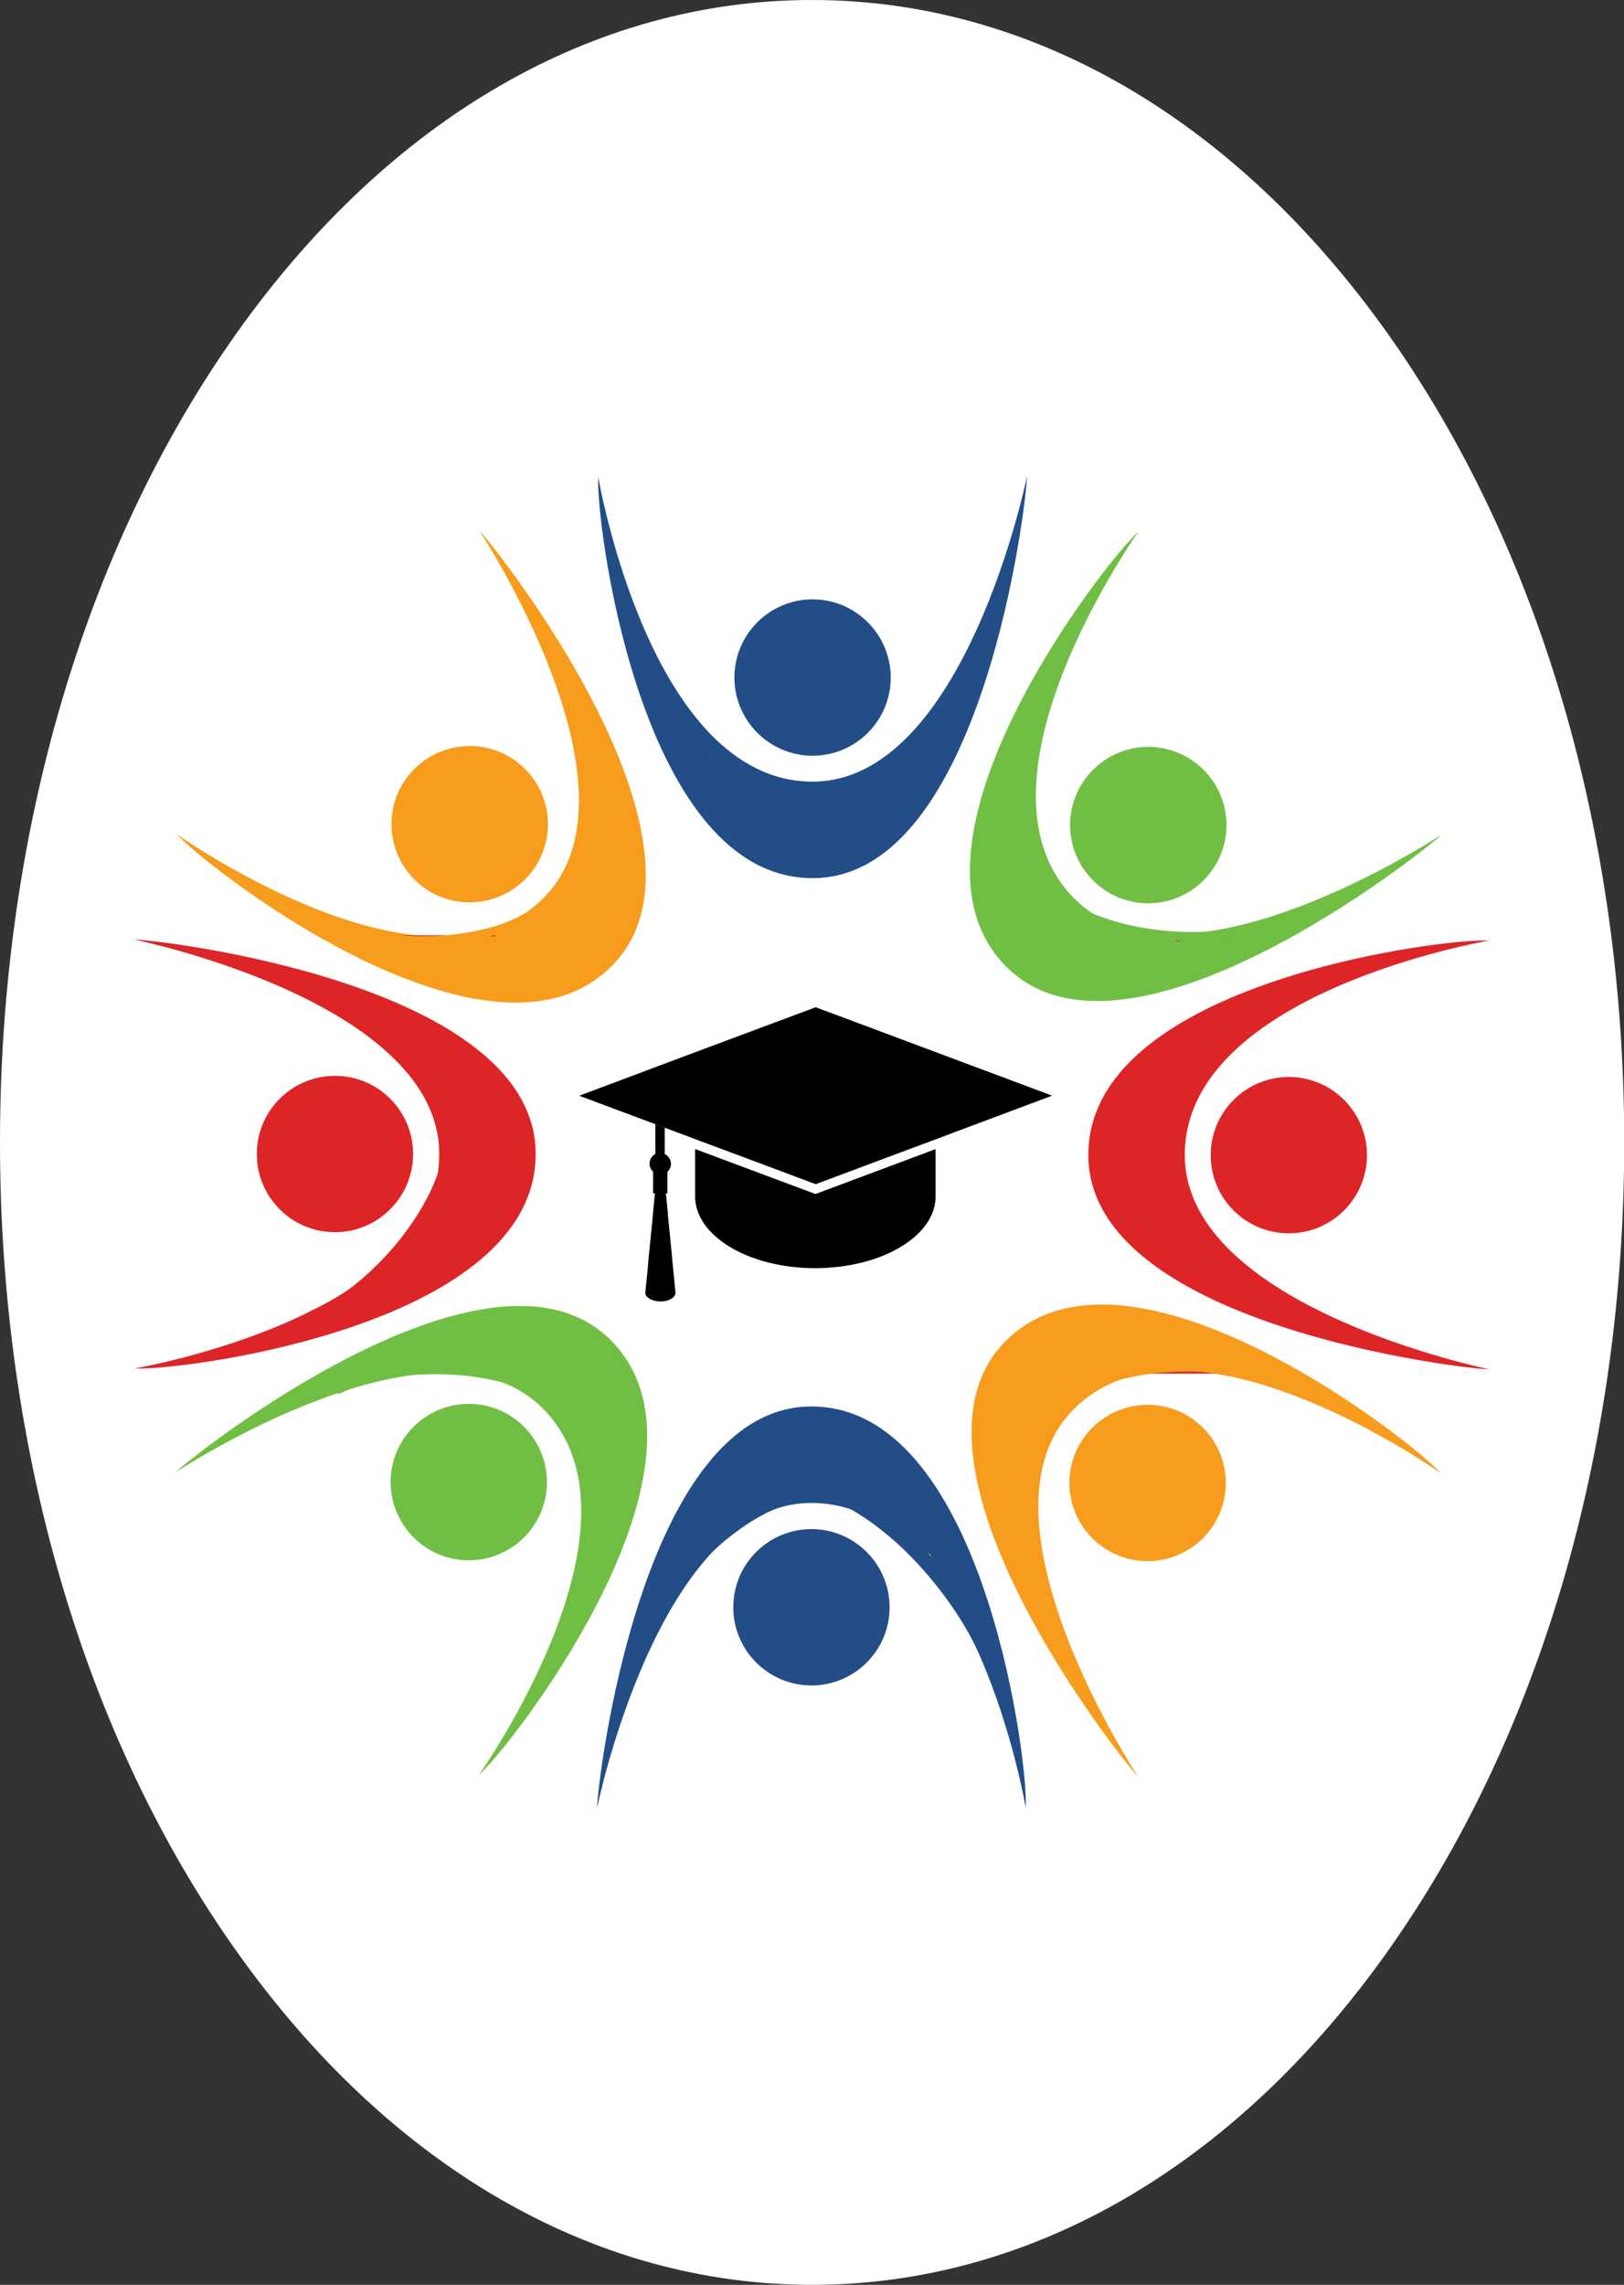 <?xml version="1.0" encoding="UTF-8"?> <svg xmlns="http://www.w3.org/2000/svg" xmlns:xlink="http://www.w3.org/1999/xlink" id="Layer_2" data-name="Layer 2" viewBox="0 0 72.73 102.28"><rect x="0" y="0" width="72.73" height="102.28" fill="#333333" stroke="none"/><defs><style> .cls-1 { clip-path: url(#clippath-73); } .cls-2 { clip-path: url(#clippath-72); } .cls-3 { clip-path: url(#clippath-62); } .cls-4 { clip-path: url(#clippath-45); } .cls-5 { clip-path: url(#clippath-63); } .cls-6 { clip-path: url(#clippath-20); } .cls-7 { clip-path: url(#clippath-135); } .cls-8 { clip-path: url(#clippath-11); } .cls-9 { clip-path: url(#clippath-123); } .cls-10 { clip-path: url(#clippath-16); } .cls-11 { fill: #fff; } .cls-12 { clip-path: url(#clippath-59); } .cls-13 { clip-path: url(#clippath-78); } .cls-14 { clip-path: url(#clippath-93); } .cls-15 { clip-path: url(#clippath-89); } .cls-16 { clip-path: url(#clippath-33); } .cls-17 { clip-path: url(#clippath-64); } .cls-18 { clip-path: url(#clippath-47); } .cls-19 { clip-path: url(#clippath-94); } .cls-20 { clip-path: url(#clippath-77); } .cls-21 { clip-path: url(#clippath-121); } .cls-22 { fill: #f89c1d; } .cls-23 { clip-path: url(#clippath-116); } .cls-24 { clip-path: url(#clippath-136); } .cls-25 { clip-path: url(#clippath-132); } .cls-26 { clip-path: url(#clippath-41); } .cls-27 { clip-path: url(#clippath-32); } .cls-28 { clip-path: url(#clippath-108); } .cls-29 { clip-path: url(#clippath-112); } .cls-30 { clip-path: url(#clippath-87); } .cls-31 { clip-path: url(#clippath-83); } .cls-32 { clip-path: url(#clippath-128); } .cls-33 { clip-path: url(#clippath-119); } .cls-34 { clip-path: url(#clippath-114); } .cls-35 { clip-path: url(#clippath-105); } .cls-36 { clip-path: url(#clippath-2); } .cls-37 { clip-path: url(#clippath-13); } .cls-38 { clip-path: url(#clippath-88); } .cls-39 { clip-path: url(#clippath-115); } .cls-40 { clip-path: url(#clippath-124); } .cls-41 { clip-path: url(#clippath-37); } .cls-42 { clip-path: url(#clippath-46); } .cls-43 { clip-path: url(#clippath-25); } .cls-44 { clip-path: url(#clippath-98); } .cls-45 { clip-path: url(#clippath-107); } .cls-46 { clip-path: url(#clippath-15); } .cls-47 { fill: #dd2528; } .cls-48 { clip-path: url(#clippath-6); } .cls-49 { clip-path: url(#clippath-104); } .cls-50 { clip-path: url(#clippath-76); } .cls-51 { clip-path: url(#clippath-40); } .cls-52 { clip-path: url(#clippath-117); } .cls-53 { clip-path: url(#clippath-26); } .cls-54 { clip-path: url(#clippath-81); } .cls-55 { clip-path: url(#clippath-111); } .cls-56 { clip-path: url(#clippath-75); } .cls-57 { clip-path: url(#clippath-7); } .cls-58 { clip-path: url(#clippath-21); } .cls-59 { clip-path: url(#clippath-130); } .cls-60 { clip-path: url(#clippath-34); } .cls-61 { clip-path: url(#clippath-57); } .cls-62 { clip-path: url(#clippath-102); } .cls-63 { clip-path: url(#clippath-1); } .cls-64 { clip-path: url(#clippath-4); } .cls-65 { clip-path: url(#clippath-138); } .cls-66 { clip-path: url(#clippath-38); } .cls-67 { clip-path: url(#clippath-36); } .cls-68 { clip-path: url(#clippath-127); } .cls-69 { clip-path: url(#clippath-27); } .cls-70 { clip-path: url(#clippath-125); } .cls-71 { clip-path: url(#clippath-109); } .cls-72 { clip-path: url(#clippath-101); } .cls-73 { clip-path: url(#clippath-60); } .cls-74 { clip-path: url(#clippath-44); } .cls-75 { clip-path: url(#clippath-122); } .cls-76 { clip-path: url(#clippath-139); } .cls-77 { clip-path: url(#clippath-12); } .cls-78 { clip-path: url(#clippath-134); } .cls-79 { clip-path: url(#clippath-113); } .cls-80 { clip-path: url(#clippath-95); } .cls-81 { clip-path: url(#clippath-80); } .cls-82 { clip-path: url(#clippath-120); } .cls-83 { clip-path: url(#clippath-24); } .cls-84 { clip-path: url(#clippath-99); } .cls-85 { clip-path: url(#clippath-30); } .cls-86 { clip-path: url(#clippath-79); } .cls-87 { clip-path: url(#clippath-22); } .cls-88 { clip-path: url(#clippath-96); } .cls-89 { clip-path: url(#clippath-103); } .cls-90 { clip-path: url(#clippath-126); } .cls-91 { clip-path: url(#clippath-137); } .cls-92 { clip-path: url(#clippath-9); } .cls-93 { clip-path: url(#clippath-82); } .cls-94 { clip-path: url(#clippath-52); } .cls-95 { clip-path: url(#clippath); } .cls-96 { clip-path: url(#clippath-50); } .cls-97 { clip-path: url(#clippath-48); } .cls-98 { clip-path: url(#clippath-61); } .cls-99 { clip-path: url(#clippath-39); } .cls-100 { fill: none; } .cls-101 { clip-path: url(#clippath-19); } .cls-102 { clip-path: url(#clippath-31); } .cls-103 { clip-path: url(#clippath-86); } .cls-104 { clip-path: url(#clippath-54); } .cls-105 { clip-path: url(#clippath-3); } .cls-106 { clip-path: url(#clippath-131); } .cls-107 { clip-path: url(#clippath-91); } .cls-108 { clip-path: url(#clippath-129); } .cls-109 { fill: #224d87; } .cls-110 { clip-path: url(#clippath-43); } .cls-111 { clip-path: url(#clippath-70); } .cls-112 { clip-path: url(#clippath-8); } .cls-113 { clip-path: url(#clippath-133); } .cls-114 { clip-path: url(#clippath-55); } .cls-115 { clip-path: url(#clippath-69); } .cls-116 { clip-path: url(#clippath-29); } .cls-117 { clip-path: url(#clippath-18); } .cls-118 { clip-path: url(#clippath-90); } .cls-119 { clip-path: url(#clippath-14); } .cls-120 { clip-path: url(#clippath-17); } .cls-121 { clip-path: url(#clippath-97); } .cls-122 { clip-path: url(#clippath-5); } .cls-123 { clip-path: url(#clippath-58); } .cls-124 { clip-path: url(#clippath-84); } .cls-125 { clip-path: url(#clippath-42); } .cls-126 { clip-path: url(#clippath-65); } .cls-127 { clip-path: url(#clippath-10); } .cls-128 { clip-path: url(#clippath-118); } .cls-129 { clip-path: url(#clippath-23); } .cls-130 { clip-path: url(#clippath-100); } .cls-131 { clip-path: url(#clippath-92); } .cls-132 { clip-path: url(#clippath-74); } .cls-133 { clip-path: url(#clippath-56); } .cls-134 { clip-path: url(#clippath-53); } .cls-135 { clip-path: url(#clippath-49); } .cls-136 { clip-path: url(#clippath-110); } .cls-137 { clip-path: url(#clippath-67); } .cls-138 { clip-path: url(#clippath-51); } .cls-139 { clip-path: url(#clippath-28); } .cls-140 { clip-path: url(#clippath-71); } .cls-141 { fill: #70bf44; } .cls-142 { clip-path: url(#clippath-85); } .cls-143 { clip-path: url(#clippath-106); } .cls-144 { clip-path: url(#clippath-68); } .cls-145 { clip-path: url(#clippath-35); } .cls-146 { clip-path: url(#clippath-66); } </style><clipPath id="clippath"><rect class="cls-100" x="26.59" y="21.33" width="19.55" height="17.98"></rect></clipPath><clipPath id="clippath-1"><rect class="cls-100" x="44.61" y="24.16" width="1.57" height="15.3"></rect></clipPath><clipPath id="clippath-2"><rect class="cls-100" x="26.57" y="24.16" width="2" height="15.3"></rect></clipPath><clipPath id="clippath-3"><rect class="cls-100" x="26.59" y="62.82" width="19.55" height="18.12"></rect></clipPath><clipPath id="clippath-4"><rect class="cls-100" x="26.55" y="62.82" width="1.58" height="15.38"></rect></clipPath><clipPath id="clippath-5"><rect class="cls-100" x="44.17" y="62.82" width="1.99" height="15.38"></rect></clipPath><clipPath id="clippath-6"><rect class="cls-100" x="7.7" y="23.72" width="21.31" height="21.31"></rect></clipPath><clipPath id="clippath-7"><rect class="cls-100" x="11.27" y="27.89" width="19.61" height="18.12" transform="translate(-19.96 25.72) rotate(-45)"></rect></clipPath><clipPath id="clippath-8"><rect class="cls-100" x="5.5" y="21.38" width="62.61" height="62.61" transform="translate(-26.47 41.45) rotate(-45)"></rect></clipPath><clipPath id="clippath-9"><rect class="cls-100" x="17.37" y="33.38" width="7.25" height="7.03"></rect></clipPath><clipPath id="clippath-10"><rect class="cls-100" x="11.27" y="27.89" width="19.61" height="18.12" transform="translate(-19.96 25.72) rotate(-45)"></rect></clipPath><clipPath id="clippath-11"><rect class="cls-100" x="5.5" y="21.38" width="62.61" height="62.61" transform="translate(-26.47 41.45) rotate(-45)"></rect></clipPath><clipPath id="clippath-12"><rect class="cls-100" x="27.69" y="23.5" width="6.81" height="16.04"></rect></clipPath><clipPath id="clippath-13"><rect class="cls-100" x="11.27" y="27.89" width="19.61" height="18.12" transform="translate(-19.96 25.72) rotate(-45)"></rect></clipPath><clipPath id="clippath-14"><rect class="cls-100" x="5.5" y="21.38" width="62.61" height="62.61" transform="translate(-26.47 41.45) rotate(-45)"></rect></clipPath><clipPath id="clippath-15"><rect class="cls-100" x="7.7" y="43.49" width="16.04" height="6.81"></rect></clipPath><clipPath id="clippath-16"><rect class="cls-100" x="11.27" y="27.89" width="19.61" height="18.12" transform="translate(-19.96 25.72) rotate(-45)"></rect></clipPath><clipPath id="clippath-17"><rect class="cls-100" x="5.5" y="21.38" width="62.61" height="62.61" transform="translate(-26.47 41.45) rotate(-45)"></rect></clipPath><clipPath id="clippath-18"><rect class="cls-100" x="43.29" y="23.72" width="21.31" height="21.31"></rect></clipPath><clipPath id="clippath-19"><rect class="cls-100" x="42.3" y="27.17" width="18.12" height="19.61" transform="translate(-11.1 47.15) rotate(-45)"></rect></clipPath><clipPath id="clippath-20"><rect class="cls-100" x="4.34" y="21.4" width="62.61" height="62.61" transform="translate(-26.83 40.64) rotate(-45)"></rect></clipPath><clipPath id="clippath-21"><rect class="cls-100" x="47.9" y="33.38" width="7.03" height="7.25"></rect></clipPath><clipPath id="clippath-22"><rect class="cls-100" x="42.3" y="27.17" width="18.12" height="19.61" transform="translate(-11.1 47.15) rotate(-45)"></rect></clipPath><clipPath id="clippath-23"><rect class="cls-100" x="4.34" y="21.4" width="62.61" height="62.61" transform="translate(-26.83 40.64) rotate(-45)"></rect></clipPath><clipPath id="clippath-24"><rect class="cls-100" x="48.78" y="43.71" width="16.04" height="6.81"></rect></clipPath><clipPath id="clippath-25"><rect class="cls-100" x="42.3" y="27.17" width="18.12" height="19.61" transform="translate(-11.1 47.15) rotate(-45)"></rect></clipPath><clipPath id="clippath-26"><rect class="cls-100" x="4.34" y="21.4" width="62.61" height="62.61" transform="translate(-26.83 40.64) rotate(-45)"></rect></clipPath><clipPath id="clippath-27"><rect class="cls-100" x="38.02" y="23.5" width="6.81" height="16.04"></rect></clipPath><clipPath id="clippath-28"><rect class="cls-100" x="42.3" y="27.17" width="18.12" height="19.61" transform="translate(-11.1 47.15) rotate(-45)"></rect></clipPath><clipPath id="clippath-29"><rect class="cls-100" x="4.34" y="21.4" width="62.61" height="62.61" transform="translate(-26.83 40.64) rotate(-45)"></rect></clipPath><clipPath id="clippath-30"><rect class="cls-100" x="48.59" y="41.95" width="18.12" height="19.54"></rect></clipPath><clipPath id="clippath-31"><rect class="cls-100" x="48.59" y="59.74" width="15.35" height="1.75"></rect></clipPath><clipPath id="clippath-32"><rect class="cls-100" x="48.59" y="41.89" width="15.35" height="1.82"></rect></clipPath><clipPath id="clippath-33"><rect class="cls-100" x="43.29" y="58.21" width="21.31" height="21.53"></rect></clipPath><clipPath id="clippath-34"><rect class="cls-100" x="41.55" y="57.26" width="19.61" height="18.12" transform="translate(-31.86 55.74) rotate(-45)"></rect></clipPath><clipPath id="clippath-35"><rect class="cls-100" x="4.32" y="19.29" width="62.61" height="62.61" transform="translate(-25.34 40.01) rotate(-45)"></rect></clipPath><clipPath id="clippath-36"><rect class="cls-100" x="47.68" y="62.82" width="7.25" height="7.25"></rect></clipPath><clipPath id="clippath-37"><rect class="cls-100" x="41.55" y="57.26" width="19.61" height="18.12" transform="translate(-31.86 55.74) rotate(-45)"></rect></clipPath><clipPath id="clippath-38"><rect class="cls-100" x="4.32" y="19.29" width="62.61" height="62.61" transform="translate(-25.34 40.01) rotate(-45)"></rect></clipPath><clipPath id="clippath-39"><rect class="cls-100" x="37.8" y="63.92" width="6.81" height="15.82"></rect></clipPath><clipPath id="clippath-40"><rect class="cls-100" x="41.55" y="57.26" width="19.61" height="18.12" transform="translate(-31.86 55.74) rotate(-45)"></rect></clipPath><clipPath id="clippath-41"><rect class="cls-100" x="4.32" y="19.29" width="62.61" height="62.61" transform="translate(-25.34 40.01) rotate(-45)"></rect></clipPath><clipPath id="clippath-42"><rect class="cls-100" x="48.78" y="52.93" width="16.04" height="6.81"></rect></clipPath><clipPath id="clippath-43"><rect class="cls-100" x="41.55" y="57.26" width="19.61" height="18.12" transform="translate(-31.86 55.74) rotate(-45)"></rect></clipPath><clipPath id="clippath-44"><rect class="cls-100" x="4.32" y="19.29" width="62.61" height="62.61" transform="translate(-25.34 40.01) rotate(-45)"></rect></clipPath><clipPath id="clippath-45"><rect class="cls-100" x="6.01" y="41.95" width="18.12" height="19.33"></rect></clipPath><clipPath id="clippath-46"><rect class="cls-100" x="8.8" y="41.87" width="15.33" height="1.62"></rect></clipPath><clipPath id="clippath-47"><rect class="cls-100" x="8.8" y="59.52" width="15.33" height="1.95"></rect></clipPath><clipPath id="clippath-48"><rect class="cls-100" x="7.7" y="58.43" width="21.31" height="21.09"></rect></clipPath><clipPath id="clippath-49"><rect class="cls-100" x="12" y="56.51" width="18.12" height="19.61" transform="translate(-40.72 34.31) rotate(-45)"></rect></clipPath><clipPath id="clippath-50"><rect class="cls-100" x="5.48" y="19.27" width="62.61" height="62.61" transform="translate(-24.99 40.82) rotate(-45)"></rect></clipPath><clipPath id="clippath-51"><rect class="cls-100" x="17.37" y="62.82" width="7.25" height="7.03"></rect></clipPath><clipPath id="clippath-52"><rect class="cls-100" x="12" y="56.51" width="18.12" height="19.61" transform="translate(-40.72 34.31) rotate(-45)"></rect></clipPath><clipPath id="clippath-53"><rect class="cls-100" x="5.48" y="19.27" width="62.61" height="62.61" transform="translate(-24.99 40.82) rotate(-45)"></rect></clipPath><clipPath id="clippath-54"><rect class="cls-100" x="7.7" y="52.93" width="15.82" height="6.59"></rect></clipPath><clipPath id="clippath-55"><rect class="cls-100" x="12" y="56.51" width="18.12" height="19.61" transform="translate(-40.72 34.31) rotate(-45)"></rect></clipPath><clipPath id="clippath-56"><rect class="cls-100" x="5.48" y="19.27" width="62.61" height="62.61" transform="translate(-24.99 40.82) rotate(-45)"></rect></clipPath><clipPath id="clippath-57"><rect class="cls-100" x="27.47" y="63.7" width="7.03" height="16.04"></rect></clipPath><clipPath id="clippath-58"><rect class="cls-100" x="12" y="56.51" width="18.12" height="19.61" transform="translate(-40.72 34.31) rotate(-45)"></rect></clipPath><clipPath id="clippath-59"><rect class="cls-100" x="5.48" y="19.27" width="62.61" height="62.61" transform="translate(-24.99 40.82) rotate(-45)"></rect></clipPath><clipPath id="clippath-60"><rect class="cls-100" x="22.74" y="41.32" width="2.86" height="2.86"></rect></clipPath><clipPath id="clippath-61"><path class="cls-100" d="m24.17,41.32c-.79,0-1.43.64-1.43,1.43s.64,1.43,1.43,1.43,1.43-.64,1.43-1.43-.64-1.43-1.43-1.43"></path></clipPath><clipPath id="clippath-62"><rect class="cls-100" x="18.89" y="41.89" width="5.29" height="1.83"></rect></clipPath><clipPath id="clippath-63"><path class="cls-100" d="m21.53,41.89c-1.46,0-2.64.41-2.64.91s1.18.92,2.64.92,2.64-.41,2.64-.92-1.18-.91-2.64-.91"></path></clipPath><clipPath id="clippath-64"><rect class="cls-100" x="22.17" y="41.6" width="1.14" height="1.14"></rect></clipPath><clipPath id="clippath-65"><rect class="cls-100" x="17.81" y="41.73" width="3.95" height="1.76"></rect></clipPath><clipPath id="clippath-66"><rect class="cls-100" x="19.13" y="40.85" width="1.34" height="3.62" transform="translate(-23.93 59.97) rotate(-86.7)"></rect></clipPath><clipPath id="clippath-67"><rect class="cls-100" x="19.18" y="40.81" width="1.21" height="3.58" transform="translate(-23.88 59.89) rotate(-86.7)"></rect></clipPath><clipPath id="clippath-68"><rect class="cls-100" x="12.65" y="40.9" width="12.52" height="1.39"></rect></clipPath><clipPath id="clippath-69"><rect class="cls-100" x="19.78" y="52.21" width="1.98" height="4.2"></rect></clipPath><clipPath id="clippath-70"><path class="cls-100" d="m20.76,52.21c-.54,0-.98.93-.98,2.08s.44,2.08.98,2.08.98-.93.98-2.08-.44-2.08-.98-2.08"></path></clipPath><clipPath id="clippath-71"><rect class="cls-100" x="18.89" y="53.51" width="2.86" height="2.86"></rect></clipPath><clipPath id="clippath-72"><path class="cls-100" d="m20.32,53.51c-.79,0-1.43.64-1.43,1.43s.64,1.43,1.43,1.43,1.43-.64,1.43-1.43-.64-1.43-1.43-1.43"></path></clipPath><clipPath id="clippath-73"><rect class="cls-100" x="12.53" y="50.3" width="7.91" height="9.23"></rect></clipPath><clipPath id="clippath-74"><rect class="cls-100" x="10.98" y="54.97" width="12.85" height="1.48" transform="translate(-36.21 32.65) rotate(-49.38)"></rect></clipPath><clipPath id="clippath-75"><rect class="cls-100" x="9.08" y="50.96" width="12.85" height="6.26" transform="translate(-35.64 30.64) rotate(-49.38)"></rect></clipPath><clipPath id="clippath-76"><rect class="cls-100" x="16.93" y="54.03" width="4.17" height="3.95"></rect></clipPath><clipPath id="clippath-77"><rect class="cls-100" x="16.39" y="55.05" width="5.32" height="1.83" transform="translate(-32.97 27.87) rotate(-42.82)"></rect></clipPath><clipPath id="clippath-78"><path class="cls-100" d="m18.42,55.31c-1.07.99-1.66,2.1-1.32,2.47s1.49-.13,2.56-1.13c1.07-.99,1.66-2.1,1.32-2.47-.34-.37-1.49.13-2.56,1.12"></path></clipPath><clipPath id="clippath-79"><rect class="cls-100" x="51.86" y="50.08" width="8.13" height="9.23"></rect></clipPath><clipPath id="clippath-80"><rect class="cls-100" x="54.2" y="49.14" width="1.48" height="12.85" transform="translate(-23.06 50.93) rotate(-41.92)"></rect></clipPath><clipPath id="clippath-81"><rect class="cls-100" x="53.67" y="47.48" width="6.26" height="12.85" transform="translate(-21.48 51.75) rotate(-41.92)"></rect></clipPath><clipPath id="clippath-82"><rect class="cls-100" x="49.88" y="52.28" width="4.39" height="4.61"></rect></clipPath><clipPath id="clippath-83"><rect class="cls-100" x="50.66" y="51.9" width="2.9" height="5.32" transform="translate(-23.26 51.27) rotate(-43.82)"></rect></clipPath><clipPath id="clippath-84"><path class="cls-100" d="m51.08,55.57c1.01,1.05,2.29,1.46,2.87.91s.22-1.85-.79-2.9-2.29-1.46-2.87-.91-.22,1.85.79,2.9"></path></clipPath><clipPath id="clippath-85"><rect class="cls-100" x="18.22" y="54.29" width="2.86" height="2.86"></rect></clipPath><clipPath id="clippath-86"><path class="cls-100" d="m19.65,54.29c-.79,0-1.43.64-1.43,1.43s.64,1.43,1.43,1.43,1.43-.64,1.43-1.43-.64-1.43-1.43-1.43"></path></clipPath><clipPath id="clippath-87"><rect class="cls-100" x="53.18" y="55.35" width="3.51" height="3.3"></rect></clipPath><clipPath id="clippath-88"><rect class="cls-100" x="54.27" y="54.81" width="1.43" height="4.38" transform="translate(-24.2 55.57) rotate(-45)"></rect></clipPath><clipPath id="clippath-89"><path class="cls-100" d="m55.49,56.49c-.85-.85-1.77-1.32-2.05-1.04-.28.28.19,1.2,1.04,2.05s1.77,1.32,2.05,1.04c.28-.28-.19-1.2-1.04-2.05"></path></clipPath><clipPath id="clippath-90"><rect class="cls-100" x="45.93" y="39.97" width="12.74" height="2.2"></rect></clipPath><clipPath id="clippath-91"><rect class="cls-100" x="51.34" y="34.98" width="1.48" height="12.85" transform="translate(5.39 88.81) rotate(-83.92)"></rect></clipPath><clipPath id="clippath-92"><rect class="cls-100" x="49.21" y="32.5" width="6.26" height="12.85" transform="translate(8.09 86.85) rotate(-83.92)"></rect></clipPath><clipPath id="clippath-93"><rect class="cls-100" x="46.37" y="41.51" width="7.69" height="2.86"></rect></clipPath><clipPath id="clippath-94"><rect class="cls-100" x="48.9" y="39.18" width="2.59" height="7.46" transform="translate(3.96 90.07) rotate(-86.09)"></rect></clipPath><clipPath id="clippath-95"><path class="cls-100" d="m50.11,44.21c2.06.14,3.76-.32,3.81-1.03.05-.71-1.58-1.4-3.63-1.54-2.06-.14-3.76.32-3.81,1.03-.05.71,1.58,1.4,3.63,1.54"></path></clipPath><clipPath id="clippath-96"><rect class="cls-100" x="52.08" y="41.73" width="3.08" height="1.54"></rect></clipPath><clipPath id="clippath-97"><rect class="cls-100" x="52.2" y="41.86" width="2.93" height="1.19" transform="translate(-7.03 10.86) rotate(-10.85)"></rect></clipPath><clipPath id="clippath-98"><path class="cls-100" d="m52.23,42.74c.06.32.75.45,1.53.3.78-.15,1.37-.53,1.31-.85-.06-.32-.75-.45-1.53-.3-.78.15-1.37.53-1.31.85"></path></clipPath><clipPath id="clippath-99"><rect class="cls-100" x="36.7" y="63.7" width="4.39" height="4.61"></rect></clipPath><clipPath id="clippath-100"><rect class="cls-100" x="37.5" y="63.34" width="2.9" height="5.32" transform="translate(-34.85 45.34) rotate(-43.82)"></rect></clipPath><clipPath id="clippath-101"><path class="cls-100" d="m37.91,67.02c1.01,1.05,2.29,1.46,2.87.91s.22-1.85-.79-2.9c-1.01-1.05-2.29-1.46-2.87-.91s-.22,1.85.79,2.9"></path></clipPath><clipPath id="clippath-102"><rect class="cls-100" x="30.33" y="64.8" width="4.39" height="4.39"></rect></clipPath><clipPath id="clippath-103"><rect class="cls-100" x="29.9" y="65.55" width="5.32" height="2.9" transform="translate(-36.64 39.42) rotate(-42.35)"></rect></clipPath><clipPath id="clippath-104"><path class="cls-100" d="m31.57,65.94c-1.08.98-1.52,2.26-.99,2.84s1.84.27,2.92-.72c1.08-.98,1.52-2.26.99-2.84-.53-.59-1.84-.27-2.92.72"></path></clipPath><clipPath id="clippath-105"><rect class="cls-100" x="28.35" y="66.55" width="8.35" height="8.79"></rect></clipPath><clipPath id="clippath-106"><rect class="cls-100" x="25.13" y="69.42" width="12.85" height="1.48" transform="translate(-41.04 44.69) rotate(-46.45)"></rect></clipPath><clipPath id="clippath-107"><rect class="cls-100" x="26.94" y="68.75" width="12.85" height="6.26" transform="translate(-41.72 46.54) rotate(-46.45)"></rect></clipPath><clipPath id="clippath-108"><rect class="cls-100" x="35.6" y="66.12" width="9.23" height="7.91"></rect></clipPath><clipPath id="clippath-109"><rect class="cls-100" x="39.56" y="63.19" width="1.32" height="11.7" transform="translate(-35.94 44.88) rotate(-42.18)"></rect></clipPath><clipPath id="clippath-110"><rect class="cls-100" x="35.3" y="64.65" width="7.91" height="16.15" transform="translate(-38.66 45.19) rotate(-42.18)"></rect></clipPath><clipPath id="clippath-111"><rect class="cls-100" x="36.04" y="66.12" width="9.01" height="8.79"></rect></clipPath><clipPath id="clippath-112"><rect class="cls-100" x="39.76" y="63.27" width="1.48" height="12.36" transform="translate(-34.08 39.43) rotate(-37.82)"></rect></clipPath><clipPath id="clippath-113"><rect class="cls-100" x="35.09" y="64.93" width="8.24" height="16.81" transform="translate(-36.73 39.45) rotate(-37.82)"></rect></clipPath><clipPath id="clippath-114"><rect class="cls-100" x="39.12" y="65.9" width="3.73" height="3.73"></rect></clipPath><clipPath id="clippath-115"><rect class="cls-100" x="39.83" y="65.66" width="2.36" height="4.32" transform="translate(-35.53 47.27) rotate(-43.81)"></rect></clipPath><clipPath id="clippath-116"><path class="cls-100" d="m40.17,68.65c.82.86,1.87,1.19,2.33.74.47-.45.18-1.5-.64-2.36-.82-.86-1.86-1.19-2.33-.74-.47.45-.18,1.5.64,2.36"></path></clipPath><clipPath id="clippath-117"><rect class="cls-100" x="29.23" y="68.09" width="3.08" height="3.51"></rect></clipPath><clipPath id="clippath-118"><rect class="cls-100" x="28.58" y="69.26" width="4.32" height="1.16" transform="translate(-42.64 48.9) rotate(-50.32)"></rect></clipPath><clipPath id="clippath-119"><path class="cls-100" d="m30.28,69.48c-.76.91-1.17,1.82-.93,2.02s1.05-.38,1.81-1.29c.76-.91,1.17-1.82.93-2.02-.24-.2-1.05.38-1.81,1.29"></path></clipPath><clipPath id="clippath-120"><rect class="cls-100" x="37.14" y="33.82" width="4.61" height="4.39"></rect></clipPath><clipPath id="clippath-121"><rect class="cls-100" x="36.81" y="34.53" width="5.32" height="2.9" transform="translate(-13.94 35.98) rotate(-42.35)"></rect></clipPath><clipPath id="clippath-122"><path class="cls-100" d="m38.48,34.92c-1.08.98-1.52,2.26-.99,2.84.53.59,1.84.26,2.92-.72,1.08-.98,1.52-2.26.99-2.84-.53-.59-1.84-.27-2.92.72"></path></clipPath><clipPath id="clippath-123"><rect class="cls-100" x="30.55" y="33.82" width="4.61" height="4.39"></rect></clipPath><clipPath id="clippath-124"><rect class="cls-100" x="31.42" y="33.34" width="2.9" height="5.32" transform="translate(-15.83 33.8) rotate(-45.01)"></rect></clipPath><clipPath id="clippath-125"><path class="cls-100" d="m33.89,34.96c-1.03-1.03-2.32-1.41-2.88-.85-.56.56-.18,1.85.85,2.88s2.32,1.41,2.88.85.18-1.85-.85-2.88"></path></clipPath><clipPath id="clippath-126"><rect class="cls-100" x="13.19" y="61.06" width="13.18" height="1.76"></rect></clipPath><clipPath id="clippath-127"><rect class="cls-100" x="19.08" y="55.34" width="1.48" height="12.85" transform="translate(-42.46 79.92) rotate(-88.46)"></rect></clipPath><clipPath id="clippath-128"><rect class="cls-100" x="16.62" y="57.83" width="6.26" height="12.85" transform="translate(-45.01 82.27) rotate(-88.46)"></rect></clipPath><clipPath id="clippath-129"><rect class="cls-100" x="29.45" y="31.84" width="2.42" height="2.64"></rect></clipPath><clipPath id="clippath-130"><rect class="cls-100" x="29.98" y="31.69" width="1.52" height="2.86" transform="translate(-14.25 28.89) rotate(-41.77)"></rect></clipPath><clipPath id="clippath-131"><path class="cls-100" d="m29.78,32.06c-.31.28-.14.98.39,1.57.53.59,1.2.84,1.52.56.31-.28.14-.98-.39-1.57s-1.2-.84-1.52-.56"></path></clipPath><clipPath id="clippath-132"><rect class="cls-100" x="40.22" y="31.4" width="2.86" height="3.73"></rect></clipPath><clipPath id="clippath-133"><rect class="cls-100" x="39.67" y="32.55" width="3.93" height="1.52" transform="translate(-9.05 49.85) rotate(-56.73)"></rect></clipPath><clipPath id="clippath-134"><path class="cls-100" d="m42.71,31.66c-.35-.23-1.12.32-1.71,1.23-.6.91-.8,1.83-.45,2.06s1.11-.32,1.71-1.23c.6-.91.79-1.83.45-2.06"></path></clipPath><clipPath id="clippath-135"><rect class="cls-100" x="46.15" y="60.84" width="13.4" height="1.98"></rect></clipPath><clipPath id="clippath-136"><rect class="cls-100" x="46.16" y="61.05" width="13.35" height="1.48" transform="translate(-1.76 1.55) rotate(-1.65)"></rect></clipPath><clipPath id="clippath-137"><rect class="cls-100" x="46.23" y="60.98" width="13.35" height="6.59" transform="translate(-1.83 1.55) rotate(-1.65)"></rect></clipPath><clipPath id="clippath-138"><rect class="cls-100" x="25.92" y="45.08" width="21.19" height="7.95"></rect></clipPath><clipPath id="clippath-139"><rect class="cls-100" x="28.86" y="50.3" width="1.42" height="7.97"></rect></clipPath></defs><g id="Layer_1-2" data-name="Layer 1"><path class="cls-11" d="m36.36,0c-9.77,0-18.91,5.28-25.74,14.88C3.77,24.51,0,37.39,0,51.14s3.77,26.63,10.63,36.26c6.83,9.6,15.97,14.88,25.74,14.88s18.91-5.28,25.74-14.88c6.85-9.63,10.63-22.51,10.63-36.26s-3.77-26.63-10.63-36.26C55.27,5.28,46.13,0,36.36,0Z"></path><g><g class="cls-95"><path class="cls-109" d="m36.39,39.31c7.65,0,9.6-16.97,9.6-17.97,0,0-2.78,13.65-9.6,13.65-7.29,0-9.6-13.65-9.6-13.65v.26c0,2.58,2.08,17.71,9.6,17.71"></path></g><path class="cls-109" d="m39.89,30.33c0,1.94-1.57,3.5-3.5,3.5s-3.5-1.57-3.5-3.5,1.57-3.5,3.5-3.5,3.5,1.57,3.5,3.5"></path><g class="cls-63"><path class="cls-109" d="m46.27,43.67c5.41,5.41,18.78-5.21,19.49-5.92,0,0-11.62,7.69-16.44,2.87-5.16-5.16,2.87-16.44,2.87-16.44l-.18.18c-1.83,1.83-11.06,13.99-5.74,19.31"></path></g><g class="cls-36"><path class="cls-109" d="m26.73,43.67c-5.41,5.41-18.78-5.21-19.49-5.92,0,0,11.62,7.69,16.44,2.87,5.16-5.16-2.87-16.44-2.87-16.44l.18.18c1.83,1.83,11.06,13.99,5.74,19.31"></path></g><g class="cls-105"><path class="cls-109" d="m36.34,62.96c-7.65,0-9.6,16.97-9.6,17.97,0,0,2.78-13.65,9.6-13.65,7.29,0,9.6,13.65,9.6,13.65v-.26c0-2.58-2.08-17.71-9.6-17.71"></path></g><path class="cls-109" d="m32.84,71.95c0-1.94,1.57-3.5,3.5-3.5s3.5,1.57,3.5,3.5-1.57,3.5-3.5,3.5-3.5-1.57-3.5-3.5"></path><g class="cls-64"><path class="cls-109" d="m26.45,58.61c-5.41-5.41-18.78,5.21-19.49,5.92,0,0,11.62-7.69,16.44-2.87,5.16,5.16-2.87,16.44-2.87,16.44l.18-.18c1.83-1.83,11.06-13.99,5.74-19.31"></path></g><g class="cls-122"><path class="cls-109" d="m46,58.61c5.41-5.41,18.78,5.21,19.49,5.92,0,0-11.62-7.69-16.44-2.87-5.16,5.16,2.87,16.44,2.87,16.44l-.18-.18c-1.83-1.83-11.06-13.99-5.74-19.31"></path></g><g class="cls-48"><g class="cls-57"><g class="cls-112"><path class="cls-22" d="m27.39,43.25c5.41-5.41-5.21-18.78-5.92-19.49,0,0,7.69,11.62,2.87,16.44-5.16,5.16-16.44-2.87-16.44-2.87l.18.18c1.83,1.83,13.99,11.06,19.31,5.74"></path></g></g></g><g class="cls-92"><g class="cls-127"><g class="cls-8"><path class="cls-22" d="m23.51,34.42c1.37,1.37,1.37,3.59,0,4.95s-3.59,1.37-4.95,0c-1.37-1.37-1.37-3.59,0-4.95s3.58-1.37,4.95,0"></path></g></g></g><g class="cls-77"><g class="cls-37"><g class="cls-119"><path class="cls-22" d="m37.46,39.34c7.66,0,9.6-16.97,9.6-17.97,0,0-2.78,13.65-9.6,13.65-7.29,0-9.6-13.65-9.6-13.65v.26c0,2.58,2.08,17.71,9.6,17.71"></path></g></g></g><g class="cls-46"><g class="cls-10"><g class="cls-120"><path class="cls-22" d="m23.64,53.16c0,7.65-16.97,9.6-17.97,9.6,0,0,13.65-2.78,13.65-9.6,0-7.29-13.65-9.6-13.65-9.6h.26c2.58,0,17.71,2.08,17.71,9.6"></path></g></g></g><g class="cls-117"><g class="cls-101"><g class="cls-6"><path class="cls-141" d="m45.07,43.28c5.41,5.41,18.78-5.21,19.49-5.92,0,0-11.62,7.69-16.44,2.87-5.16-5.16,2.87-16.44,2.87-16.44l-.18.18c-1.83,1.83-11.06,13.99-5.74,19.31"></path></g></g></g><g class="cls-58"><g class="cls-87"><g class="cls-129"><path class="cls-141" d="m53.9,39.41c-1.37,1.37-3.59,1.37-4.95,0-1.37-1.37-1.37-3.58,0-4.95,1.37-1.37,3.58-1.37,4.95,0s1.37,3.58,0,4.95"></path></g></g></g><g class="cls-83"><g class="cls-43"><g class="cls-53"><path class="cls-141" d="m48.98,53.35c0,7.66,16.97,9.6,17.97,9.6,0,0-13.66-2.78-13.65-9.6,0-7.29,13.65-9.6,13.65-9.6h-.26c-2.58,0-17.71,2.08-17.71,9.6"></path></g></g></g><g class="cls-69"><g class="cls-139"><g class="cls-116"><path class="cls-141" d="m35.16,39.53c-7.65,0-9.6-16.97-9.6-17.97,0,0,2.78,13.66,9.6,13.65,7.29,0,9.6-13.65,9.6-13.65v.26c0,2.58-2.08,17.71-9.6,17.71"></path></g></g></g><g class="cls-85"><path class="cls-47" d="m48.74,51.7c0,7.65,16.97,9.6,17.97,9.6,0,0-13.65-2.78-13.65-9.6,0-7.29,13.65-9.6,13.65-9.6h-.26c-2.58,0-17.71,2.08-17.71,9.6"></path></g><path class="cls-47" d="m57.72,55.21c-1.94,0-3.5-1.57-3.5-3.5s1.57-3.5,3.5-3.5,3.5,1.57,3.5,3.5-1.57,3.5-3.5,3.5"></path><g class="cls-102"><path class="cls-47" d="m44.38,61.59c-5.41,5.41,5.21,18.78,5.92,19.49,0,0-7.69-11.62-2.87-16.44,5.16-5.16,16.44,2.87,16.44,2.87l-.18-.18c-1.83-1.83-13.99-11.06-19.31-5.74"></path></g><g class="cls-27"><path class="cls-47" d="m44.38,42.04c-5.41-5.41,5.21-18.78,5.92-19.49,0,0-7.69,11.62-2.87,16.44,5.16,5.16,16.44-2.87,16.44-2.87l-.18.18c-1.83,1.83-13.99,11.06-19.31,5.74"></path></g><g class="cls-16"><g class="cls-60"><g class="cls-145"><path class="cls-22" d="m45.04,60.03c-5.41,5.41,5.21,18.78,5.92,19.49,0,0-7.69-11.62-2.87-16.44,5.16-5.16,16.44,2.87,16.44,2.87l-.18-.18c-1.83-1.83-13.99-11.06-19.31-5.74"></path></g></g></g><g class="cls-67"><g class="cls-41"><g class="cls-66"><path class="cls-22" d="m48.92,68.86c-1.37-1.37-1.37-3.59,0-4.95s3.59-1.37,4.95,0c1.37,1.37,1.37,3.59,0,4.95s-3.58,1.37-4.95,0"></path></g></g></g><g class="cls-99"><g class="cls-51"><g class="cls-26"><path class="cls-22" d="m34.97,63.94c-7.66,0-9.6,16.97-9.6,17.97,0,0,2.78-13.65,9.6-13.65,7.29,0,9.6,13.65,9.6,13.65v-.26c0-2.58-2.08-17.71-9.6-17.71"></path></g></g></g><g class="cls-125"><g class="cls-110"><g class="cls-74"><path class="cls-22" d="m48.79,50.12c0-7.65,16.97-9.6,17.97-9.6,0,0-13.65,2.78-13.65,9.6,0,7.29,13.65,9.6,13.65,9.6h-.26c-2.58,0-17.71-2.08-17.71-9.6"></path></g></g></g><g class="cls-4"><path class="cls-47" d="m23.99,51.66c0-7.65-16.97-9.6-17.97-9.6,0,0,13.65,2.78,13.65,9.6,0,7.29-13.65,9.6-13.65,9.6h.26c2.58,0,17.71-2.08,17.71-9.6"></path></g><path class="cls-47" d="m15,48.16c1.94,0,3.5,1.57,3.5,3.5s-1.57,3.5-3.5,3.5-3.5-1.57-3.5-3.5,1.57-3.5,3.5-3.5"></path><g class="cls-42"><path class="cls-47" d="m28.34,41.77c5.41-5.41-5.21-18.78-5.92-19.49,0,0,7.69,11.62,2.87,16.44-5.16,5.16-16.44-2.87-16.44-2.87l.18.18c1.83,1.83,13.99,11.06,19.31,5.74"></path></g><g class="cls-18"><path class="cls-47" d="m28.34,61.32c5.41,5.41-5.21,18.78-5.92,19.49,0,0,7.69-11.62,2.87-16.44-5.16-5.16-16.44,2.87-16.44,2.87l.18-.18c1.83-1.83,13.99-11.06,19.31-5.74"></path></g><g class="cls-97"><g class="cls-135"><g class="cls-96"><path class="cls-141" d="m27.35,59.99c-5.41-5.41-18.78,5.21-19.49,5.92,0,0,11.62-7.69,16.44-2.87,5.16,5.16-2.87,16.44-2.87,16.44l.18-.18c1.83-1.83,11.06-13.99,5.74-19.31"></path></g></g></g><g class="cls-138"><g class="cls-94"><g class="cls-134"><path class="cls-141" d="m18.52,63.87c1.37-1.37,3.59-1.37,4.95,0s1.37,3.58,0,4.95c-1.37,1.37-3.59,1.37-4.95,0-1.37-1.37-1.37-3.58,0-4.95"></path></g></g></g><g class="cls-104"><g class="cls-114"><g class="cls-133"><path class="cls-141" d="m23.44,49.92c0-7.66-16.97-9.6-17.97-9.6,0,0,13.65,2.78,13.65,9.6,0,7.29-13.65,9.6-13.65,9.6h.26c2.58,0,17.71-2.08,17.71-9.6"></path></g></g></g><g class="cls-61"><g class="cls-123"><g class="cls-12"><path class="cls-141" d="m37.26,63.74c7.65,0,9.6,16.97,9.6,17.97,0,0-2.78-13.66-9.6-13.65-7.29,0-9.6,13.65-9.6,13.65v-.26c0-2.58,2.08-17.71,9.6-17.71"></path></g></g></g><g class="cls-73"><g class="cls-98"><path class="cls-22" d="m22.74,41.32h2.86v2.86h-2.86v-2.86Z"></path></g></g><g class="cls-3"><g class="cls-5"><path class="cls-22" d="m18.89,41.89h5.27v1.83h-5.27v-1.83Z"></path></g></g><g class="cls-17"><path class="cls-22" d="m22.17,41.6h1.21v1.21h-1.21v-1.21Z"></path></g><g class="cls-126"><g class="cls-146"><g class="cls-137"><path class="cls-22" d="m18.03,41.89l3.61.21-.07,1.2-3.61-.21.07-1.2Z"></path></g></g></g><g class="cls-144"><path class="cls-22" d="m18.92,36.57c.82,0,1.61.08,2.36.23.71.15,1.35.36,1.9.62.52.25.94.56,1.22.88.27.31.4.62.4.94s-.14.64-.4.94c-.28.32-.7.62-1.22.88-.55.27-1.19.48-1.9.62-.75.15-1.54.23-2.36.23s-1.61-.08-2.36-.23c-.71-.15-1.35-.36-1.9-.62-.52-.25-.94-.56-1.22-.88-.27-.31-.4-.62-.4-.94s.14-.63.4-.94c.28-.32.7-.62,1.22-.88.55-.27,1.19-.47,1.9-.62.75-.15,1.54-.23,2.36-.23m0-.37c-3.46,0-6.26,1.36-6.26,3.04s2.8,3.04,6.26,3.04,6.26-1.36,6.26-3.04-2.8-3.04-6.26-3.04Z"></path></g><g class="cls-115"><g class="cls-111"><path class="cls-47" d="m19.78,52.21h1.97v4.16h-1.97v-4.16Z"></path></g></g><g class="cls-140"><g class="cls-2"><path class="cls-47" d="m18.89,53.51h2.86v2.86h-2.86v-2.86Z"></path></g></g><g class="cls-1"><g class="cls-132"><g class="cls-56"><path class="cls-47" d="m13.43,52.3c.55-.64,1.14-1.2,1.76-1.69.59-.46,1.18-.82,1.75-1.06.55-.24,1.07-.36,1.5-.37.42,0,.75.1,1,.32s.4.53.47.94c.06.43.02.96-.13,1.54-.16.6-.42,1.24-.79,1.9-.38.68-.85,1.35-1.4,1.99-.55.64-1.14,1.2-1.76,1.69-.59.46-1.18.82-1.75,1.06-.55.24-1.06.36-1.5.37-.42,0-.75-.1-1-.32-.25-.21-.4-.53-.47-.94-.06-.43-.02-.96.13-1.54.16-.6.42-1.24.79-1.9.38-.68.85-1.36,1.4-1.99m-.29-.25c-2.31,2.69-3.12,5.79-1.81,6.91,1.31,1.12,4.24-.15,6.56-2.84,2.31-2.69,3.12-5.79,1.81-6.91-1.31-1.12-4.24.15-6.56,2.84Z"></path></g></g></g><g class="cls-50"><g class="cls-20"><g class="cls-13"><path class="cls-47" d="m16.48,57.1l3.87-3.58,1.25,1.34-3.87,3.58-1.25-1.34Z"></path></g></g></g><g class="cls-86"><g class="cls-81"><g class="cls-54"><path class="cls-47" d="m58.84,52.07c.56.63,1.05,1.28,1.44,1.96.38.65.66,1.28.83,1.88.16.57.22,1.1.17,1.53-.05.41-.2.73-.44.95-.24.22-.58.33-.99.34-.43,0-.96-.11-1.51-.33-.58-.23-1.18-.58-1.78-1.02-.63-.46-1.23-1.02-1.8-1.64-.56-.63-1.05-1.28-1.44-1.96-.38-.65-.66-1.28-.83-1.88-.16-.57-.22-1.1-.17-1.53.05-.41.2-.73.44-.95.24-.22.58-.33.99-.34.43,0,.96.11,1.51.33.58.23,1.18.58,1.78,1.02.63.47,1.23,1.02,1.8,1.64m.28-.26c-2.37-2.64-5.34-3.85-6.62-2.69-1.28,1.15-.4,4.23,1.97,6.87,2.37,2.64,5.33,3.85,6.62,2.69,1.28-1.15.4-4.23-1.97-6.87Z"></path></g></g></g><g class="cls-93"><g class="cls-31"><g class="cls-124"><path class="cls-47" d="m52.91,57.48l-3.65-3.8,2.06-1.98,3.65,3.8-2.06,1.98Z"></path></g></g></g><g class="cls-142"><g class="cls-103"><path class="cls-47" d="m18.22,54.29h2.86v2.86h-2.86v-2.86Z"></path></g></g><g class="cls-30"><g class="cls-38"><g class="cls-15"><path class="cls-47" d="m53.94,54.94l3.1,3.1-1.01,1.01-3.1-3.1,1.01-1.01Z"></path></g></g></g><g class="cls-118"><g class="cls-107"><g class="cls-131"><path class="cls-141" d="m52.63,36.2c.84.09,1.64.25,2.38.49.71.23,1.34.51,1.87.84.5.32.9.67,1.15,1.03.24.34.34.68.31,1-.04.33-.21.63-.51.92-.32.3-.78.56-1.34.76-.59.21-1.26.36-2.01.43-.78.08-1.6.07-2.44-.02s-1.64-.25-2.38-.49c-.71-.23-1.34-.51-1.87-.84-.5-.32-.9-.67-1.15-1.03-.24-.34-.34-.68-.31-1,.04-.33.21-.63.51-.92.32-.3.78-.56,1.34-.76.59-.21,1.26-.36,2.01-.43.78-.07,1.6-.07,2.44.02m.04-.38c-3.53-.38-6.54.71-6.72,2.43-.18,1.72,2.53,3.41,6.06,3.79,3.53.38,6.54-.71,6.72-2.43.18-1.71-2.53-3.41-6.06-3.79Z"></path></g></g></g><g class="cls-14"><g class="cls-19"><g class="cls-80"><path class="cls-141" d="m53.83,44.46l-7.44-.51.18-2.59,7.44.51-.18,2.59Z"></path></g></g></g><g class="cls-88"><g class="cls-121"><g class="cls-44"><path class="cls-141" d="m52.34,43.31l-.22-1.17,2.83-.54.22,1.17-2.83.54Z"></path></g></g></g><g class="cls-84"><g class="cls-130"><g class="cls-72"><path class="cls-109" d="m39.74,68.93l-3.65-3.8,2.06-1.98,3.65,3.8-2.06,1.98Z"></path></g></g></g><g class="cls-62"><g class="cls-89"><g class="cls-49"><path class="cls-109" d="m29.61,67.72l3.9-3.55,1.93,2.11-3.9,3.55-1.93-2.11Z"></path></g></g></g><g class="cls-35"><g class="cls-143"><g class="cls-45"><path class="cls-109" d="m35.35,73.77c-.58.61-1.2,1.14-1.84,1.59-.61.43-1.22.76-1.81.97-.56.21-1.08.31-1.52.29-.42-.02-.75-.14-.98-.37-.24-.23-.38-.55-.42-.96-.04-.43.03-.96.21-1.53.19-.59.49-1.22.88-1.85.41-.66.92-1.31,1.5-1.92s1.2-1.14,1.84-1.59c.61-.43,1.22-.76,1.81-.97.56-.21,1.08-.31,1.52-.29.42.02.75.14.98.37.24.23.38.55.42.96.04.43-.03.96-.21,1.53-.19.59-.49,1.22-.88,1.85-.42.66-.92,1.31-1.5,1.92m.28.26c2.45-2.57,3.41-5.62,2.16-6.81-1.25-1.19-4.25-.07-6.69,2.5s-3.41,5.62-2.16,6.81c1.25,1.19,4.25.07,6.69-2.5Z"></path></g></g></g><g class="cls-28"><g class="cls-71"><g class="cls-136"><path class="cls-109" d="m36.69,75.05c-.71-.78-1.32-1.61-1.82-2.46-.48-.81-.83-1.6-1.05-2.36-.21-.72-.28-1.39-.22-1.93.06-.52.25-.92.56-1.2.31-.28.73-.42,1.25-.44.55-.01,1.21.13,1.9.41.73.29,1.49.72,2.24,1.27.79.58,1.56,1.27,2.27,2.06s1.32,1.61,1.82,2.46c.48.81.83,1.6,1.05,2.36.21.72.28,1.39.22,1.93-.06.52-.25.92-.56,1.2-.31.28-.73.42-1.25.44-.55.01-1.21-.13-1.9-.41-.73-.29-1.48-.72-2.24-1.27-.79-.58-1.56-1.27-2.27-2.06m-.36.33c2.99,3.3,6.73,4.8,8.35,3.33,1.61-1.46.5-5.33-2.5-8.63-2.99-3.3-6.73-4.8-8.35-3.33-1.62,1.46-.5,5.33,2.5,8.63Z"></path></g></g></g><g class="cls-55"><g class="cls-29"><g class="cls-79"><path class="cls-109" d="m36.36,75.54c-.67-.87-1.25-1.77-1.7-2.7-.43-.88-.74-1.73-.9-2.53-.16-.76-.18-1.46-.07-2.02.11-.53.33-.94.67-1.2s.79-.38,1.33-.35c.57.03,1.24.23,1.94.57.73.36,1.48.86,2.23,1.5.78.66,1.51,1.44,2.19,2.31.68.87,1.25,1.77,1.7,2.7.43.88.74,1.73.9,2.53.16.76.18,1.46.07,2.02-.11.54-.33.94-.67,1.2-.34.26-.79.38-1.33.35-.57-.03-1.24-.23-1.94-.57-.73-.36-1.48-.87-2.23-1.5-.78-.67-1.52-1.44-2.19-2.31m-.4.31c2.85,3.67,6.61,5.51,8.4,4.12,1.79-1.39.94-5.49-1.9-9.16s-6.61-5.51-8.4-4.12c-1.79,1.39-.94,5.49,1.9,9.16Z"></path></g></g></g><g class="cls-34"><g class="cls-39"><g class="cls-23"><path class="cls-109" d="m41.66,70.2l-2.97-3.09,1.68-1.61,2.97,3.09-1.68,1.61Z"></path></g></g></g><g class="cls-52"><g class="cls-128"><g class="cls-33"><path class="cls-109" d="m28.91,71.13l2.74-3.3.87.72-2.74,3.3-.87-.72Z"></path></g></g></g><g class="cls-82"><g class="cls-21"><g class="cls-75"><path class="cls-109" d="m36.53,36.7l3.9-3.55,1.93,2.11-3.9,3.55-1.93-2.11Z"></path></g></g></g><g class="cls-9"><g class="cls-40"><g class="cls-70"><path class="cls-109" d="m32.02,33.09l3.73,3.73-2.02,2.02-3.73-3.73,2.02-2.02Z"></path></g></g></g><g class="cls-90"><g class="cls-68"><g class="cls-32"><path class="cls-141" d="m19.68,67c-.84-.02-1.65-.12-2.42-.3-.73-.17-1.38-.4-1.93-.69-.53-.27-.95-.6-1.23-.93-.26-.32-.39-.65-.39-.98,0-.33.16-.65.44-.95.29-.32.74-.62,1.28-.87.57-.26,1.23-.45,1.97-.59.77-.14,1.59-.19,2.43-.17.84.02,1.65.12,2.42.3.73.17,1.38.4,1.93.69.53.28.95.6,1.23.93.26.32.39.65.39.98s-.16.65-.44.95c-.29.32-.74.62-1.28.87-.57.26-1.23.46-1.97.59-.77.14-1.59.2-2.43.17m-.01.38c3.55.1,6.46-1.23,6.51-2.95.05-1.72-2.79-3.2-6.34-3.3s-6.46,1.22-6.51,2.95c-.05,1.72,2.79,3.2,6.34,3.3Z"></path></g></g></g><g class="cls-108"><g class="cls-59"><g class="cls-106"><path class="cls-109" d="m29.22,32.56l1.13-1.01,1.9,2.13-1.13,1.01-1.9-2.13Z"></path></g></g></g><g class="cls-25"><g class="cls-113"><g class="cls-78"><path class="cls-109" d="m42.08,31.25l1.27.83-2.16,3.29-1.27-.83,2.16-3.29Z"></path></g></g></g><g class="cls-7"><g class="cls-24"><g class="cls-91"><path class="cls-22" d="m52.99,67.16c-.87.02-1.72-.03-2.52-.18-.76-.14-1.45-.34-2.04-.61-.56-.26-1.02-.57-1.33-.91-.29-.32-.45-.66-.46-1-.01-.34.12-.69.4-1.03.29-.35.73-.69,1.28-.98.57-.3,1.25-.55,2.01-.73.79-.19,1.63-.3,2.51-.32.88-.03,1.72.03,2.52.18.76.14,1.45.34,2.04.61.56.26,1.02.57,1.33.91.29.32.45.66.46,1,0,.34-.12.69-.4,1.03-.29.35-.73.69-1.27.98-.57.3-1.25.55-2.01.73-.79.19-1.64.3-2.51.32m.01.4c3.68-.11,6.63-1.67,6.58-3.48s-3.08-3.2-6.76-3.1c-3.68.11-6.63,1.66-6.58,3.48.05,1.82,3.08,3.2,6.76,3.1Z"></path></g></g></g><g class="cls-65"><path d="m29.76,47.6h0m17.34,1.44h0s0,0,0,0l-4.79-1.79h0s0,0,0,0l-3.31-1.24h0s0,0,0,0l-2.47-.92h0s-3.97,1.48-3.97,1.48l-2.78,1.04-3.84,1.44,5,1.87.21.08,2.9,1.08,2.48.93,2.83-1.06,2.55-.95.66-.25,4.54-1.7h0,0"></path></g><path d="m31.13,51.44v2.12h0s0,0,0,0c0,.88.6,1.68,1.56,2.26.98.59,2.33.95,3.82.95.19,0,.38,0,.57-.02h0c1.45-.09,2.72-.52,3.6-1.16.76-.55,1.22-1.26,1.22-2.03h0v-2.12l-5.38,2.01-5.38-2.01"></path><g class="cls-76"><path d="m30.09,56.22v-.03s-.18-1.82-.18-1.82v-.08s-.09-.87-.09-.87h.07v-.97c.1-.09.16-.21.16-.36,0-.07-.02-.14-.05-.2-.05-.1-.13-.18-.23-.23v-1.18l-.42-.16v1.34c-.16.08-.26.24-.26.43,0,.14.06.27.16.36v.97h.08l-.05.52-.06.65-.16,1.6h0s-.08.88-.08.88l-.08.78s0,.04,0,.05c.03.21.35.37.72.36.37-.01.65-.2.63-.41l-.16-1.63"></path></g></g></g></svg> 